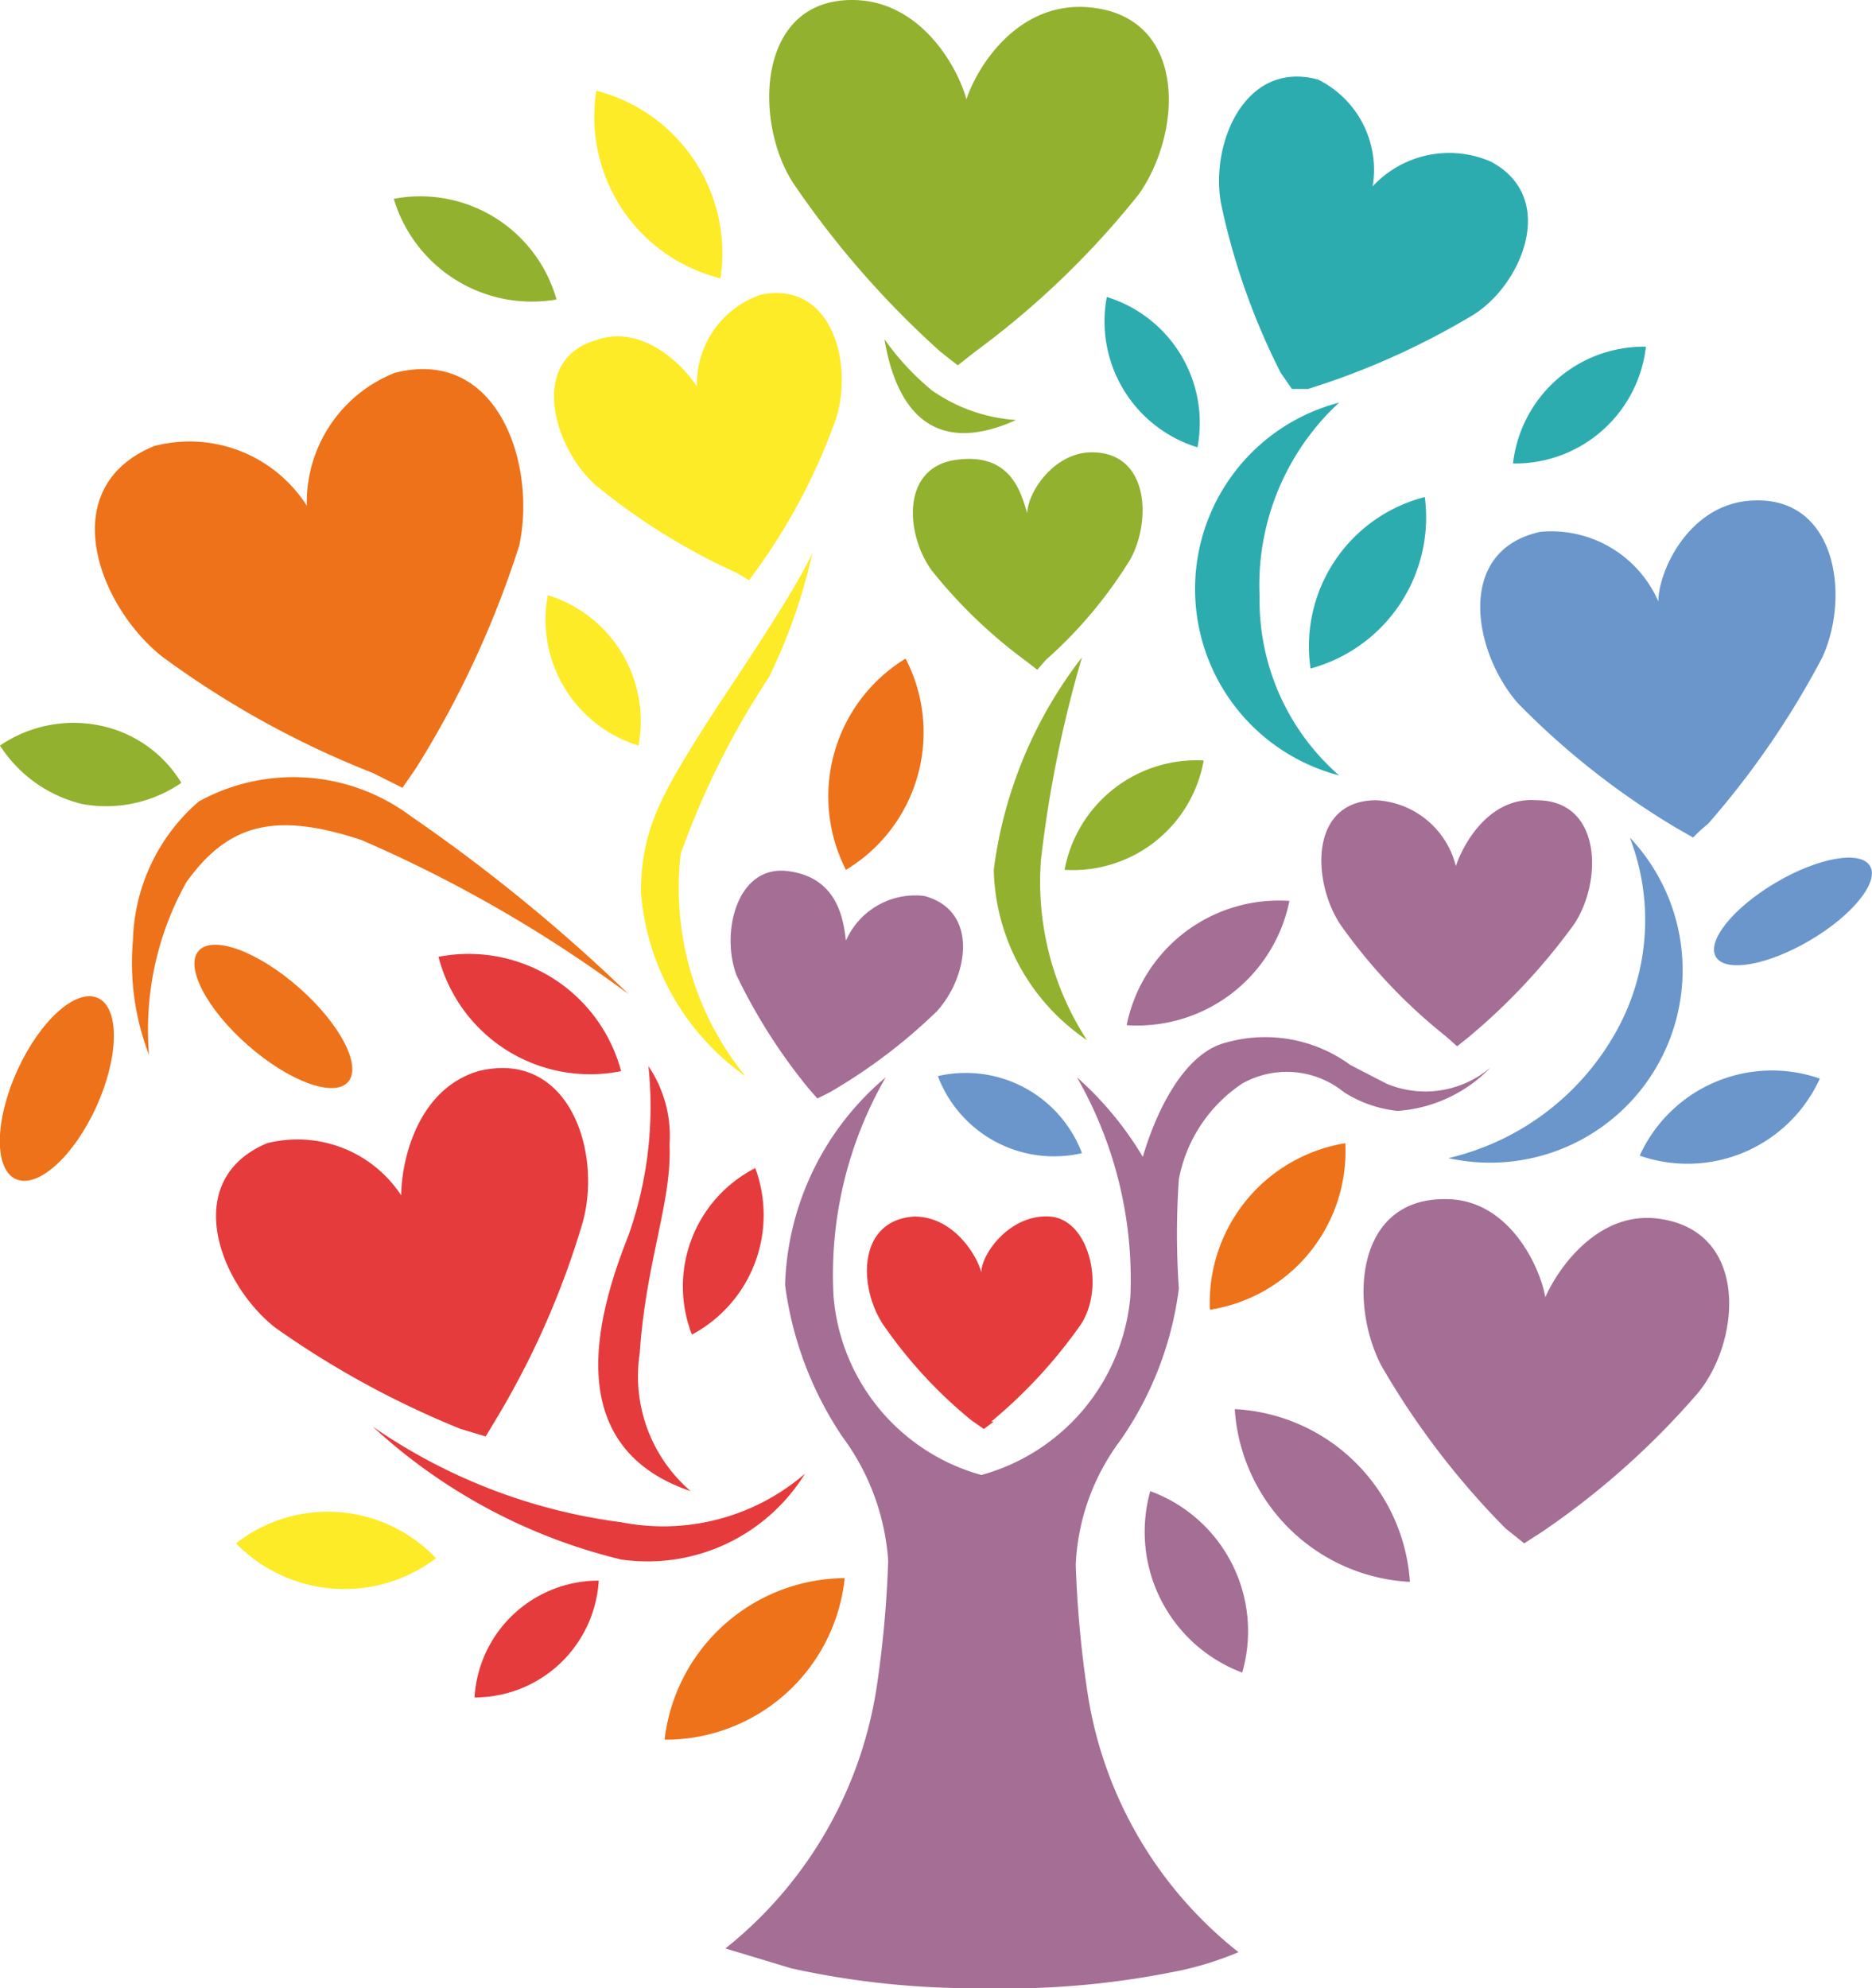 <svg xmlns="http://www.w3.org/2000/svg" viewBox="0 0 15.07 16"><defs><style>.cls-1{fill:#ee7219;}.cls-2{fill:#e53b3c;}.cls-3{fill:#fdeb28;}.cls-4{fill:#6a96cb;}.cls-5{fill:#92b12f;}.cls-6{fill:#a46e95;}.cls-7{fill:#2dacaf;}</style></defs><g id="Слой_2" data-name="Слой 2"><g id="Слой_1-2" data-name="Слой 1"><g id="Слой_2-2" data-name="Слой 2"><g id="Слой_1-2-2" data-name="Слой 1-2"><path class="cls-1" d="M6.81,7A1.29,1.29,0,0,0,7.29,5.3,1.3,1.3,0,0,0,6.81,7Z"/><path class="cls-2" d="M5.57,10.74A1.09,1.09,0,0,0,6.08,9.4,1.07,1.07,0,0,0,5.57,10.74Z"/><path class="cls-3" d="M3.51,12.54a1.2,1.2,0,0,0-1.61-.12A1.22,1.22,0,0,0,3.51,12.54Z"/><path class="cls-2" d="M4.82,12.72a1,1,0,0,0-1,.94A1,1,0,0,0,4.82,12.72Z"/><path class="cls-1" d="M5.35,14a1.45,1.45,0,0,0,1.45-1.3A1.47,1.47,0,0,0,5.35,14Z"/><path class="cls-4" d="M8.71,9.28a1,1,0,0,0-1.16-.62A1,1,0,0,0,8.71,9.28Z"/><path class="cls-2" d="M5,8.62A1.27,1.27,0,0,0,3.53,7.7,1.26,1.26,0,0,0,5,8.62Z"/><path class="cls-5" d="M8.57,7a1.07,1.07,0,0,0,1.12-.88A1.08,1.08,0,0,0,8.57,7Z"/><path class="cls-6" d="M9.07,8.25a1.25,1.25,0,0,0,1.31-1A1.25,1.25,0,0,0,9.07,8.25Z"/><path class="cls-1" d="M9.74,10.54A1.29,1.29,0,0,0,10.83,9.2,1.3,1.3,0,0,0,9.74,10.54Z"/><path class="cls-6" d="M9.94,11.34a1.49,1.49,0,0,0,1.41,1.39A1.49,1.49,0,0,0,9.94,11.34Z"/><path class="cls-6" d="M9.26,12A1.21,1.21,0,0,0,10,13.46,1.2,1.2,0,0,0,9.26,12Z"/><path class="cls-7" d="M10.55,5.38A1.26,1.26,0,0,0,11.47,4,1.24,1.24,0,0,0,10.55,5.38Z"/><path class="cls-7" d="M12.18,3.73a1.06,1.06,0,0,0,1.07-.94A1.06,1.06,0,0,0,12.18,3.73Z"/><ellipse class="cls-4" cx="14.43" cy="7.33" rx="0.72" ry="0.27" transform="translate(-1.72 8.34) rotate(-30.49)"/><path class="cls-4" d="M13.2,9.3a1.17,1.17,0,0,0,1.45-.62A1.17,1.17,0,0,0,13.2,9.3Z"/><path class="cls-3" d="M5.14,6a1.06,1.06,0,0,0-.73-1.21A1.06,1.06,0,0,0,5.14,6Z"/><path class="cls-5" d="M1.46,6.3a1,1,0,0,0-.65-.46A1.05,1.05,0,0,0,0,6a1.09,1.09,0,0,0,.66.47A1.07,1.07,0,0,0,1.46,6.3Z"/><ellipse class="cls-1" cx="0.46" cy="8.76" rx="0.8" ry="0.35" transform="translate(-7.71 5.56) rotate(-65.6)"/><path class="cls-5" d="M4.48,2.41A1.14,1.14,0,0,0,3.17,1.6,1.16,1.16,0,0,0,4.48,2.41Z"/><path class="cls-3" d="M5.8,2.24a1.35,1.35,0,0,0-1-1.51,1.35,1.35,0,0,0,.2.94A1.34,1.34,0,0,0,5.8,2.24Z"/><path class="cls-7" d="M9.64,3.6a1.06,1.06,0,0,0-.73-1.21A1.06,1.06,0,0,0,9.64,3.6Z"/><ellipse class="cls-1" cx="2.2" cy="8.18" rx="0.31" ry="0.8" transform="translate(-5.4 4.44) rotate(-48.75)"/><path class="cls-6" d="M9.2,9.31a2.7,2.7,0,0,0-.53-.64,3.27,3.27,0,0,1,.43,1.76,1.64,1.64,0,0,1-1.2,1.44,1.63,1.63,0,0,1-1.19-1.44,3.18,3.18,0,0,1,.42-1.76,2.27,2.27,0,0,0-.81,1.67,2.85,2.85,0,0,0,.46,1.22,1.89,1.89,0,0,1,.37,1,8.78,8.78,0,0,1-.09,1,3.33,3.33,0,0,1-1.22,2.12s0,0,.53.16A6.84,6.84,0,0,0,7.9,16a6.92,6.92,0,0,0,1.54-.13,2.61,2.61,0,0,0,.53-.16,3.29,3.29,0,0,1-1.22-2.12,8.78,8.78,0,0,1-.09-1,1.8,1.8,0,0,1,.36-1,2.74,2.74,0,0,0,.47-1.22,6.41,6.41,0,0,1,0-.88A1.19,1.19,0,0,1,10,8.72a.73.73,0,0,1,.82.07,1,1,0,0,0,.43.15A1.15,1.15,0,0,0,12,8.59a.81.81,0,0,1-.84.13l-.29-.15a1.16,1.16,0,0,0-1-.18C9.51,8.48,9.29,9,9.2,9.31Z"/><path class="cls-4" d="M13,8.32a2.09,2.09,0,0,1-1.34,1,1.55,1.55,0,0,0,1.46-2.58A1.84,1.84,0,0,1,13,8.32Z"/><path class="cls-7" d="M10.14,4.8a2,2,0,0,1,.64-1.56,1.55,1.55,0,0,0,0,3A1.87,1.87,0,0,1,10.14,4.8Z"/><path class="cls-5" d="M8.38,6.92a2.34,2.34,0,0,0,.37,1.45A1.7,1.7,0,0,1,8,7a3.52,3.52,0,0,1,.71-1.71A9.65,9.65,0,0,0,8.38,6.92Z"/><path class="cls-5" d="M7.5,3.14a1.33,1.33,0,0,0,.68.24c-.8.36-1-.29-1.06-.65A2.1,2.1,0,0,0,7.5,3.14Z"/><path class="cls-1" d="M3.31,6.57A13.71,13.71,0,0,1,5.06,8,10.86,10.86,0,0,0,2.91,6.76c-.67-.22-1.06-.15-1.41.34a2.43,2.43,0,0,0-.3,1.39,2.06,2.06,0,0,1-.13-.92A1.53,1.53,0,0,1,1.6,6.45,1.58,1.58,0,0,1,3.31,6.57Z"/><path class="cls-2" d="M5.15,10.89A1.22,1.22,0,0,0,5.56,12c-1.06-.36-.75-1.43-.5-2.06a3.11,3.11,0,0,0,.16-1.36,1,1,0,0,1,.17.63C5.41,9.67,5.2,10.15,5.15,10.89Z"/><path class="cls-3" d="M5.48,6.87A2.4,2.4,0,0,0,6,8.66a2,2,0,0,1-.84-1.48c0-.51.17-.8.58-1.44.23-.35.67-1,.8-1.29a4.48,4.48,0,0,1-.35,1A6.59,6.59,0,0,0,5.48,6.87Z"/><path class="cls-2" d="M5,12.25a1.75,1.75,0,0,0,1.48-.39A1.49,1.49,0,0,1,5,12.55,4.51,4.51,0,0,1,3,11.48,4.53,4.53,0,0,0,5,12.25Z"/><path class="cls-2" d="M7.82,11.43h0a3.72,3.72,0,0,1-.71-.77c-.2-.3-.21-.84.25-.87.31,0,.5.3.54.45,0-.15.23-.47.55-.45s.45.57.25.87a4,4,0,0,1-.72.78H8l-.08.06Z"/><path class="cls-6" d="M6.51,8.76h0a4.53,4.53,0,0,1-.58-.91c-.13-.34,0-.89.41-.84s.45.4.47.56a.61.61,0,0,1,.63-.36c.45.12.35.66.1.93a4.41,4.41,0,0,1-.86.65h0l-.1.05Z"/><path class="cls-5" d="M8.26,5.32h0a4,4,0,0,1-.76-.73c-.21-.29-.25-.83.2-.89s.52.28.57.43c0-.16.21-.49.52-.49.46,0,.48.55.31.86a3.58,3.58,0,0,1-.68.81h0l-.07.08Z"/><path class="cls-3" d="M5.93,4.61h0A5.1,5.1,0,0,1,4.79,3.9c-.34-.31-.53-1,0-1.16.38-.14.71.2.82.37a.76.76,0,0,1,.52-.74c.57-.11.74.56.6,1a4.86,4.86,0,0,1-.62,1.19h0l-.08.11Z"/><path class="cls-7" d="M10.31,3h0a5.5,5.5,0,0,1-.48-1.36c-.09-.48.19-1.16.78-1a.81.81,0,0,1,.44.86A.84.84,0,0,1,12,1.3c.55.29.25,1-.15,1.24a6.13,6.13,0,0,1-1.32.59h0l-.13,0Z"/><path class="cls-6" d="M12.12,12.3h0a6.43,6.43,0,0,1-1-1.31c-.26-.5-.21-1.35.52-1.34.51,0,.76.55.8.79.1-.23.43-.71.93-.63.72.11.64,1,.29,1.41a6.43,6.43,0,0,1-1.25,1.11h0l-.14.09Z"/><path class="cls-4" d="M13.63,6.74l-.14-.08a6.28,6.28,0,0,1-1.27-1c-.36-.41-.51-1.23.18-1.38a.94.94,0,0,1,.95.56c0-.24.24-.77.73-.81.7-.06.82.76.59,1.26a6.91,6.91,0,0,1-.92,1.34h0A1.25,1.25,0,0,0,13.63,6.74Z"/><path class="cls-6" d="M11.73,8.42l-.09-.08a4.37,4.37,0,0,1-.85-.9c-.23-.35-.25-1,.29-1a.7.7,0,0,1,.64.53c.06-.18.27-.56.65-.53.53,0,.53.66.3,1a5,5,0,0,1-.84.9h0Z"/><path class="cls-2" d="M3.71,11.5h0a7.34,7.34,0,0,1-1.5-.82c-.46-.37-.75-1.19-.06-1.48a1,1,0,0,1,1.08.42c0-.26.12-.85.62-1,.73-.18,1,.65.84,1.22A6.81,6.81,0,0,1,4,11.41H4l-.09.15Z"/><path class="cls-1" d="M3,6.22H3A7.46,7.46,0,0,1,1.3,5.28C.78,4.86.44,3.92,1.24,3.59a1.12,1.12,0,0,1,1.23.48A1.12,1.12,0,0,1,3.18,3c.83-.21,1.14.74,1,1.39a7.88,7.88,0,0,1-.83,1.79h0l-.11.16Z"/><path class="cls-5" d="M7.57,2.83h0A7.44,7.44,0,0,1,6.39,1.48C6.07,1,6.08,0,6.86,0c.55,0,.85.54.92.8.08-.25.41-.8,1-.74.78.08.74,1,.39,1.5A6.92,6.92,0,0,1,7.85,2.83h0l-.14.11Z"/></g></g></g></g></svg>